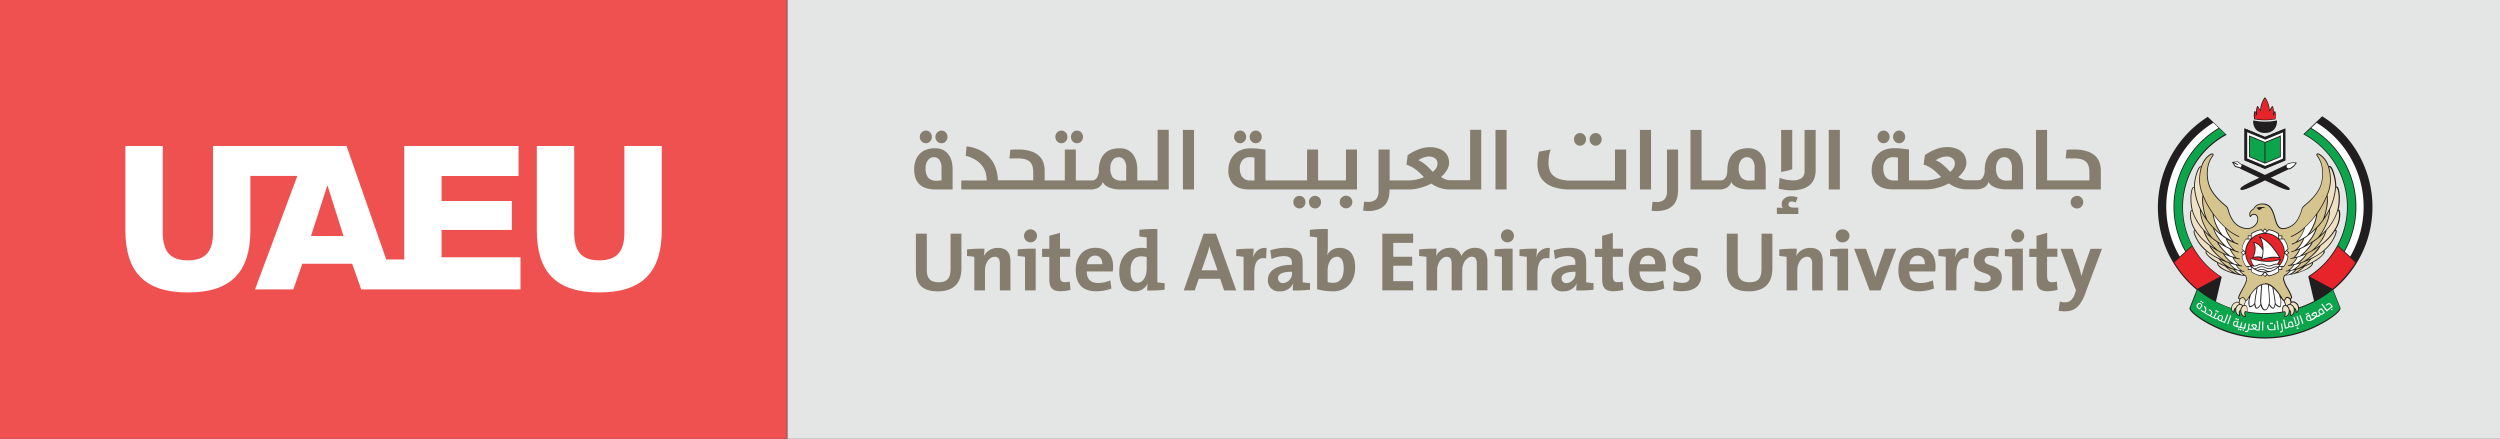 <svg xmlns="http://www.w3.org/2000/svg" viewBox="0 0 833.26 146.25"><rect x="0" y="0" width="833.26" height="146.25" fill="#333333" stroke="none"/><defs><style>.cls-1{fill:#e4e5e5;}.cls-2{fill:#ef5151;}.cls-3,.cls-6{fill:#fff;}.cls-4{fill:#857e6e;}.cls-5{fill:#211e1f;}.cls-10,.cls-13,.cls-6{fill-rule:evenodd;}.cls-7{fill:#e72429;}.cls-13,.cls-8{fill:#0da54c;}.cls-9{fill:#e61088;}.cls-10,.cls-11{fill:#eee1c4;}.cls-12{fill:#d6c48f;}</style></defs><title>uaeu</title><g id="Layer_2" data-name="Layer 2"><g id="Layer_1-2" data-name="Layer 1"><rect class="cls-1" x="262.45" width="570.8" height="146.25" transform="translate(1095.71 146.25) rotate(-180)"/><rect class="cls-2" width="262.26" height="146.25" transform="translate(262.26 146.25) rotate(-180)"/><path class="cls-3" d="M103.65,78.66h10.84L109.2,61.92h-.13l-5.42,16.74m16.74,17.8-3-8.56H100.76l-3,8.56H85L99.11,58.63H83.45v18.1c0,13.86-6.37,20.75-20.83,20.75S41.79,90.58,41.79,76.72V48.66H54.25v28.8c0,6.15,2.27,9.31,8.37,9.31S71,83.61,71,77.46V48.66H115.5l13.24,37.81h6V48.66h38.1v10H147.17V67H170.6v9.64H147.17v9.1h26.31V96.46ZM220.57,76.72c0,13.86-6.36,20.75-20.83,20.75s-20.82-6.89-20.82-20.75V48.66h12.46v28.8c0,6.15,2.27,9.31,8.36,9.31s8.37-3.16,8.37-9.31V48.66h12.46Z"/><path class="cls-4" d="M304.7,56.4a8.3,8.3,0,0,1,.5-2.95,5.82,5.82,0,0,1,3.55-3.57,8.29,8.29,0,0,1,2.86-.47,6,6,0,0,1,2.63.53,5.2,5.2,0,0,1,1.84,1.48,6,6,0,0,1,1.08,2.23,11.1,11.1,0,0,1,.35,2.84v6.66h-5.67c-4.76,0-7.14-2.26-7.14-6.75m3.91-8.66a1.91,1.91,0,0,1-1.45-.63,2.09,2.09,0,0,1-.58-1.5,2.06,2.06,0,0,1,.58-1.45,1.88,1.88,0,0,1,1.45-.63,1.82,1.82,0,0,1,1.42.63,2.09,2.09,0,0,1,.57,1.45,2.13,2.13,0,0,1-.57,1.5,1.85,1.85,0,0,1-1.42.63m5.2,12.39V56a4.46,4.46,0,0,0-.68-2.67,2.2,2.2,0,0,0-1.89-.94,2.4,2.4,0,0,0-1.94,1,4,4,0,0,0-.78,2.6,4.91,4.91,0,0,0,.85,3.25,3.8,3.8,0,0,0,3,1Zm0-12.39a1.93,1.93,0,0,1-1.45-.63,2.13,2.13,0,0,1-.58-1.5,2.1,2.1,0,0,1,.58-1.45,1.89,1.89,0,0,1,1.45-.63,1.85,1.85,0,0,1,1.43.63,2.13,2.13,0,0,1,.56,1.45,2.16,2.16,0,0,1-.56,1.5,1.89,1.89,0,0,1-1.43.63"/><path class="cls-4" d="M353.78,47.74a1.93,1.93,0,0,1-1.45-.63,2.13,2.13,0,0,1-.57-1.5,2.09,2.09,0,0,1,.57-1.45,1.89,1.89,0,0,1,1.45-.63,1.84,1.84,0,0,1,1.43.63,2.08,2.08,0,0,1,.56,1.45,2.12,2.12,0,0,1-.56,1.5,1.87,1.87,0,0,1-1.43.63m5.2,0a1.93,1.93,0,0,1-1.45-.63,2.13,2.13,0,0,1-.57-1.5,2.09,2.09,0,0,1,.57-1.45,1.89,1.89,0,0,1,1.45-.63,1.82,1.82,0,0,1,1.43.63,2.08,2.08,0,0,1,.56,1.45,2.12,2.12,0,0,1-.56,1.5,1.86,1.86,0,0,1-1.43.63"/><path class="cls-4" d="M375.37,60.13V56a4.25,4.25,0,0,0-.72-2.73,2.28,2.28,0,0,0-1.85-.88,2.37,2.37,0,0,0-1.94,1,4,4,0,0,0-.78,2.55,5,5,0,0,0,.84,3.25,3.78,3.78,0,0,0,3,1h1.47M371,62.9a8.19,8.19,0,0,1-1.72-.59,4.25,4.25,0,0,1-1.13-.8,3,3,0,0,1-.59-.86,3.31,3.31,0,0,1-1.39,1.84,4.93,4.93,0,0,1-2.77.66h-43v-3h8.47a11,11,0,0,0-.25-2.19,7,7,0,0,0-1-2.34,8.17,8.17,0,0,0-2.12-2.11,10.93,10.93,0,0,0-3.63-1.57l.29-3.15a13.34,13.34,0,0,1,4.9,1.51,11,11,0,0,1,3.19,2.7,10.19,10.19,0,0,1,1.75,3.42A13,13,0,0,1,332.6,60v.09h11.78V57.52a7.62,7.62,0,0,0-.28-2.19,3.14,3.14,0,0,0-.91-1.46,4.18,4.18,0,0,0-1.63-.83,10.06,10.06,0,0,0-2.44-.25c-.55,0-1,0-1.5,0a11.52,11.52,0,0,0-1.16.08l.28-2.95,1.13-.08c.42,0,.95,0,1.56,0a12.92,12.92,0,0,1,4.11.56,7.18,7.18,0,0,1,2.71,1.49,5.45,5.45,0,0,1,1.49,2.24,8.34,8.34,0,0,1,.45,2.77v3.23h6.72V49.84h3.67V60.13H364a1.65,1.65,0,0,0,1-.28,2.44,2.44,0,0,0,.69-.77,3.73,3.73,0,0,0,.42-1.07,4.89,4.89,0,0,0,.15-1.18,9.89,9.89,0,0,1,.49-3.3,6.16,6.16,0,0,1,1.4-2.32,5.8,5.8,0,0,1,2.19-1.36,8.62,8.62,0,0,1,2.83-.44,6.12,6.12,0,0,1,2.54.5,4.94,4.94,0,0,1,1.84,1.46,6.49,6.49,0,0,1,1.12,2.23,10.05,10.05,0,0,1,.39,2.89v3.64h6.78V43.27h3.7V63.15H373.41A9.74,9.74,0,0,1,371,62.9"/><rect class="cls-4" x="394.27" y="43.3" width="3.7" height="19.85"/><path class="cls-4" d="M413.35,47.74a1.89,1.89,0,0,1-1.44-.63,2.09,2.09,0,0,1-.58-1.5,2,2,0,0,1,.58-1.45,1.86,1.86,0,0,1,1.44-.63,1.84,1.84,0,0,1,1.43.63,2.07,2.07,0,0,1,.57,1.45,2.13,2.13,0,0,1-.57,1.5,1.87,1.87,0,0,1-1.43.63m4.77,12.39V52.56a5.87,5.87,0,0,0-.9-.16c-.28,0-.53,0-.74,0a3,3,0,0,0-2.38,1,4.1,4.1,0,0,0-.87,2.75,5.81,5.81,0,0,0,.2,1.52,3.44,3.44,0,0,0,.6,1.28,3.24,3.24,0,0,0,1.08.88,3.7,3.7,0,0,0,1.65.33Zm.43-12.39a1.89,1.89,0,0,1-1.44-.63,2.09,2.09,0,0,1-.58-1.5,2,2,0,0,1,.58-1.45,1.86,1.86,0,0,1,1.44-.63,1.82,1.82,0,0,1,1.43.63,2.07,2.07,0,0,1,.57,1.45,2.13,2.13,0,0,1-.57,1.5,1.86,1.86,0,0,1-1.43.63m14.56,21.73a2,2,0,0,1-1.45-.61,2.15,2.15,0,0,1-.58-1.54,2,2,0,0,1,.58-1.43,2,2,0,0,1,1.45-.61,1.89,1.89,0,0,1,1.43.61,2,2,0,0,1,.57,1.43,2.14,2.14,0,0,1-.57,1.54,1.89,1.89,0,0,1-1.43.61m5.2,0a2,2,0,0,1-1.45-.61,2.14,2.14,0,0,1-.57-1.54,2,2,0,0,1,.57-1.43,2,2,0,0,1,1.45-.61,1.87,1.87,0,0,1,1.43.61,2,2,0,0,1,.56,1.43,2.13,2.13,0,0,1-.56,1.54,1.87,1.87,0,0,1-1.43.61m-27.2-8a6.5,6.5,0,0,1-1.69-4.74,8.42,8.42,0,0,1,.45-2.74,6.7,6.7,0,0,1,1.36-2.32,6.58,6.58,0,0,1,2.3-1.62,8.23,8.23,0,0,1,3.29-.6c.87,0,1.71,0,2.54.12s1.65.18,2.43.31V60.13h13.86V49.84h3.67V60.13h9.3V49.84h3.67V63.15H416.42c-2.41,0-4.18-.6-5.31-1.72m37.54,8a2.07,2.07,0,0,1-1.49-.61,2,2,0,0,1-.62-1.54,1.92,1.92,0,0,1,.62-1.43,2.07,2.07,0,0,1,1.49-.61,2,2,0,0,1,1.47.61,2,2,0,0,1,.61,1.43,2,2,0,0,1-.61,1.54,2,2,0,0,1-1.47.61"/><path class="cls-4" d="M477.57,57.3a5.3,5.3,0,0,0,1.18-1.39,3,3,0,0,0,.38-1.39,2.16,2.16,0,0,0-.75-1.71,3.11,3.11,0,0,0-2-.63,5.5,5.5,0,0,0-2,.36,9.08,9.08,0,0,0-1.66.88,6.25,6.25,0,0,1,1.34.69,11.57,11.57,0,0,1,1.16.86c.37.32.75.67,1.13,1.06l1.25,1.27m-21.73,13a12.26,12.26,0,0,1-1.51-.09l.29-3a11,11,0,0,0,1.27.08,3.77,3.77,0,0,0,2.69-.83,4.23,4.23,0,0,0,.87-3.08V49.84h3.7V60.13h6a13.06,13.06,0,0,0,5.44-1.1l-1.22-1.18a14.66,14.66,0,0,0-1.23-1.11,13.23,13.23,0,0,0-1.46-1,15,15,0,0,0-1.93-.87l.4-3.14a16.69,16.69,0,0,1,3.62-1.94,10.43,10.43,0,0,1,3.84-.73,8.34,8.34,0,0,1,2.78.42,5.66,5.66,0,0,1,2,1.1,4.33,4.33,0,0,1,1.18,1.63,5.22,5.22,0,0,1,.39,2,4.73,4.73,0,0,1-.72,2.47,10,10,0,0,1-2,2.35,14.44,14.44,0,0,0,1.53.76,4.81,4.81,0,0,0,1.76.28H490V43.27h3.7V63.15H483.32a10.22,10.22,0,0,1-3.51-.56,10.37,10.37,0,0,1-2.73-1.41,17.09,17.09,0,0,1-3.69,1.42,14.09,14.09,0,0,1-3.88.55h-6.36v.11a11.07,11.07,0,0,1-.32,2.66,6,6,0,0,1-1.14,2.3,5.84,5.84,0,0,1-2.24,1.54,9.57,9.57,0,0,1-3.61.58"/><rect class="cls-4" x="498.45" y="43.3" width="3.7" height="19.85"/><path class="cls-4" d="M518.08,62.43a8.49,8.49,0,0,1-3.38-1.87,6.31,6.31,0,0,1-1.76-2.74,10.55,10.55,0,0,1-.51-3.27,15.3,15.3,0,0,1,.16-2,19,19,0,0,1,.39-2l3.91-.73a9.53,9.53,0,0,0-.58,2.1,13.48,13.48,0,0,0-.18,2.27,7.85,7.85,0,0,0,.38,2.52,4.12,4.12,0,0,0,1.28,1.89,6.13,6.13,0,0,0,2.44,1.2,14.76,14.76,0,0,0,3.76.4h14.29V49.84H542V63.15H523.47a17.35,17.35,0,0,1-5.39-.72m8.56-13.88a1.93,1.93,0,0,1-1.45-.63,2.14,2.14,0,0,1-.57-1.5,2.09,2.09,0,0,1,.57-1.45,1.89,1.89,0,0,1,1.45-.62,1.83,1.83,0,0,1,1.43.62,2.08,2.08,0,0,1,.56,1.45,2.13,2.13,0,0,1-.56,1.5,1.87,1.87,0,0,1-1.43.63m5.2,0a1.93,1.93,0,0,1-1.45-.63,2.14,2.14,0,0,1-.57-1.5,2.09,2.09,0,0,1,.57-1.45,1.89,1.89,0,0,1,1.45-.62,1.83,1.83,0,0,1,1.43.62,2.09,2.09,0,0,1,.57,1.45,2.14,2.14,0,0,1-.57,1.5,1.87,1.87,0,0,1-1.43.63"/><rect class="cls-4" x="546.6" y="43.3" width="3.7" height="19.85"/><path class="cls-4" d="M552,70.34a12.14,12.14,0,0,1-1.51-.09l.29-3a11,11,0,0,0,1.27.08,3.8,3.8,0,0,0,2.69-.83,4.23,4.23,0,0,0,.87-3.08V49.84h3.7V63.26a11.07,11.07,0,0,1-.32,2.66,6.13,6.13,0,0,1-1.14,2.3,5.84,5.84,0,0,1-2.24,1.54,9.57,9.57,0,0,1-3.61.58"/><path class="cls-4" d="M563.44,63.15V43.3h3.7V60.13h6.38a1.7,1.7,0,0,0,1-.28,2.7,2.7,0,0,0,.69-.77A4.42,4.42,0,0,0,575.6,58a5.42,5.42,0,0,0,.14-1.18,9.89,9.89,0,0,1,.49-3.3,6.05,6.05,0,0,1,1.41-2.32,5.76,5.76,0,0,1,2.18-1.36,8.66,8.66,0,0,1,2.83-.44,6.12,6.12,0,0,1,2.54.5A4.78,4.78,0,0,1,587,51.37a6.32,6.32,0,0,1,1.12,2.23,9.71,9.71,0,0,1,.4,2.89v6.66h-5.67a9.79,9.79,0,0,1-2.37-.25,7.81,7.81,0,0,1-1.72-.6,3.82,3.82,0,0,1-1.12-.79,2.87,2.87,0,0,1-.6-.86,3.31,3.31,0,0,1-1.39,1.84,4.93,4.93,0,0,1-2.77.66h-9.47m21.41-3V56a4.31,4.31,0,0,0-.72-2.73,2.29,2.29,0,0,0-1.85-.88,2.35,2.35,0,0,0-1.94,1,4,4,0,0,0-.78,2.55,5,5,0,0,0,.84,3.25,3.76,3.76,0,0,0,3,1Z"/><path class="cls-4" d="M597.36,43.3V56.41c-.61.2-1.22.38-1.82.52s-1.22.26-1.88.37v-14h3.7m-5.14,25.91h.43l.57,0,.58.07a3.65,3.65,0,0,1,.5.1,1.25,1.25,0,0,1-.36-.58,2.77,2.77,0,0,1-.11-.78,2.4,2.4,0,0,1,.23-1,2.44,2.44,0,0,1,.63-.82,3.23,3.23,0,0,1,1-.59,5,5,0,0,1,1.47-.2,4.5,4.5,0,0,1,1,.11,4.59,4.59,0,0,1,1,.31l-.65,1.71a2,2,0,0,0-.62-.28,2.89,2.89,0,0,0-.76-.1,1,1,0,0,0-.73.26.92.92,0,0,0-.3.69c0,.72.58,1.08,1.79,1.08h1.5v2.14h-7.14Zm5-5.78a16.64,16.64,0,0,1-4.4-.56l.35-3.61a10.44,10.44,0,0,0,2.09.63,11.77,11.77,0,0,0,2.16.21,5,5,0,0,0,3.05-.74,2.76,2.76,0,0,0,1-2.37V43.3h3.7V56.69a8.31,8.31,0,0,1-.43,2.7,5.51,5.51,0,0,1-1.39,2.14,7.05,7.05,0,0,1-2.45,1.39,11.48,11.48,0,0,1-3.65.51"/><rect class="cls-4" x="609.53" y="43.3" width="3.7" height="19.85"/><path class="cls-4" d="M627.82,47.74a1.94,1.94,0,0,1-1.45-.63,2.13,2.13,0,0,1-.57-1.5,2.09,2.09,0,0,1,.57-1.45,1.91,1.91,0,0,1,1.45-.63,1.85,1.85,0,0,1,1.43.63,2.08,2.08,0,0,1,.56,1.45,2.12,2.12,0,0,1-.56,1.5,1.89,1.89,0,0,1-1.43.63"/><path class="cls-4" d="M633,47.74a1.89,1.89,0,0,1-1.44-.63,2.1,2.1,0,0,1-.59-1.5,2.07,2.07,0,0,1,.59-1.45,1.86,1.86,0,0,1,1.44-.63,1.82,1.82,0,0,1,1.43.63,2.14,2.14,0,0,1,.57,1.45,2.17,2.17,0,0,1-.57,1.5,1.86,1.86,0,0,1-1.43.63"/><path class="cls-4" d="M632.59,60.13V52.56a6.1,6.1,0,0,0-.9-.16c-.28,0-.54,0-.75,0a2.9,2.9,0,0,0-2.36,1,4,4,0,0,0-.87,2.75,6.27,6.27,0,0,0,.18,1.52,3.31,3.31,0,0,0,.61,1.28,3.09,3.09,0,0,0,1.09.88,3.63,3.63,0,0,0,1.64.33h1.36M650,57.3a4.94,4.94,0,0,0,1.18-1.39,2.92,2.92,0,0,0,.38-1.39,2.16,2.16,0,0,0-.73-1.71,3.15,3.15,0,0,0-2-.63,5.49,5.49,0,0,0-2,.36,9.41,9.41,0,0,0-1.66.88,6.33,6.33,0,0,1,1.35.69,11.46,11.46,0,0,1,1.15.86c.37.32.76.67,1.15,1.06L650,57.3m-24.46,4.13a6.5,6.5,0,0,1-1.69-4.74,8.69,8.69,0,0,1,.44-2.74,6.72,6.72,0,0,1,1.37-2.32A6.54,6.54,0,0,1,628,50a8.28,8.28,0,0,1,3.3-.6c.86,0,1.71,0,2.54.12s1.64.18,2.43.31V60.13h5.35A13.14,13.14,0,0,0,647,59l-1.21-1.18c-.38-.39-.8-.75-1.22-1.11a15.63,15.63,0,0,0-1.47-1,15.14,15.14,0,0,0-1.94-.87l.41-3.14a16.86,16.86,0,0,1,3.61-1.94,10.5,10.5,0,0,1,3.86-.73,8.19,8.19,0,0,1,2.75.42,5.32,5.32,0,0,1,2,1.1A4,4,0,0,1,655,52.23a5.22,5.22,0,0,1,.39,2,4.72,4.72,0,0,1-.71,2.47,10.26,10.26,0,0,1-2,2.35,12.77,12.77,0,0,0,1.53.76,4.74,4.74,0,0,0,1.76.28h3.28a1.71,1.71,0,0,0,1-.28,2.41,2.41,0,0,0,.68-.77,4.43,4.43,0,0,0,.43-1.07,4.89,4.89,0,0,0,.15-1.18,9.63,9.63,0,0,1,.5-3.3,5.62,5.62,0,0,1,3.57-3.68,8.66,8.66,0,0,1,2.83-.44,6.2,6.2,0,0,1,2.55.5,5,5,0,0,1,1.84,1.46,6.31,6.31,0,0,1,1.11,2.23,10.05,10.05,0,0,1,.39,2.89v6.66H668.6a9.85,9.85,0,0,1-2.37-.25,7.81,7.81,0,0,1-1.72-.6,4,4,0,0,1-1.12-.79,2.7,2.7,0,0,1-.6-.86,3.3,3.3,0,0,1-1.38,1.84,5,5,0,0,1-2.77.66H655.8a10.22,10.22,0,0,1-3.51-.56,10.59,10.59,0,0,1-2.74-1.41,16.81,16.81,0,0,1-3.68,1.42,14.11,14.11,0,0,1-3.89.55h-11.1c-2.41,0-4.17-.6-5.3-1.72m45-1.3V56a4.31,4.31,0,0,0-.72-2.73,2.28,2.28,0,0,0-1.85-.88,2.35,2.35,0,0,0-1.94,1,4,4,0,0,0-.78,2.55,5,5,0,0,0,.84,3.25,3.77,3.77,0,0,0,3,1Z"/><path class="cls-4" d="M678.61,63.15V43.3h3.7V60.13H696.4V57.52a7.36,7.36,0,0,0-.27-2.19,3.06,3.06,0,0,0-.91-1.46,4.18,4.18,0,0,0-1.63-.83,10.06,10.06,0,0,0-2.44-.25c-.55,0-1,0-1.49,0s-.85,0-1.17.09l.29-2.95c.32,0,.7-.06,1.13-.08s.93,0,1.55,0a12.92,12.92,0,0,1,4.11.56,7.18,7.18,0,0,1,2.71,1.49,5.45,5.45,0,0,1,1.49,2.24,8.32,8.32,0,0,1,.45,2.76v6.26H678.61m13.66,6.32a2.1,2.1,0,0,1-1.49-.61,2,2,0,0,1-.61-1.54,2,2,0,0,1,.61-1.43,2.1,2.1,0,0,1,1.49-.61,2,2,0,0,1,1.48.61,2,2,0,0,1,.6,1.43,2.08,2.08,0,0,1-.6,1.54,2,2,0,0,1-1.48.61"/><path class="cls-4" d="M312.57,97.11c-6,0-7.3-3.23-7.3-6.83V77.89h3.64V90c0,2.36.78,4.08,3.92,4.08,2.8,0,4-1.22,4-4.43V77.89h3.61V89.45c0,5.2-2.86,7.66-7.85,7.66"/><path class="cls-4" d="M333.26,96.78V87.91c0-1.41-.39-2.33-1.71-2.33-1.82,0-3.25,2.08-3.25,4.52v6.68h-3.55V85.61c-.68-.11-1.63-.22-2.44-.28V83.14a42.45,42.45,0,0,1,5.8-.25,15.39,15.39,0,0,1-.2,2.47h0a5.16,5.16,0,0,1,4.73-2.73c3.14,0,4.15,2,4.15,4.43v9.72h-3.56"/><path class="cls-4" d="M341.64,96.78V85.61c-.68-.11-1.63-.22-2.44-.27v-2.2a43.92,43.92,0,0,1,6-.25V96.78h-3.55m1.76-16a2.17,2.17,0,1,1,2.24-2.16,2.21,2.21,0,0,1-2.24,2.16"/><path class="cls-4" d="M353.74,97.08c-3.08,0-4-1.12-4-4.37V85.64h-2.41V82.93h2.41V78.6l3.56-1v5.29h3.39v2.71h-3.39v6.13c0,1.79.42,2.32,1.65,2.32a5.35,5.35,0,0,0,1.6-.21l.25,2.79a13,13,0,0,1-3,.41"/><path class="cls-4" d="M370.85,90.48h-8.63c0,2.53,1.27,3.84,3.84,3.84a9.91,9.91,0,0,0,4-.88l.4,2.72a14.14,14.14,0,0,1-5.05.92c-4.39,0-6.86-2.19-6.86-7.1,0-4.28,2.36-7.38,6.53-7.38S371,85.33,371,88.79a13.83,13.83,0,0,1-.11,1.69M365,85.2c-1.49,0-2.52,1.12-2.72,2.85h5.13c0-1.79-.9-2.85-2.41-2.85"/><path class="cls-4" d="M382.36,96.82a16.88,16.88,0,0,1,.17-2.31h0a4.69,4.69,0,0,1-4.4,2.6c-3.39,0-5.07-2.52-5.07-6.49,0-4.75,2.74-8,7.36-8a10.78,10.78,0,0,1,1.77.13V79.14c-.67-.12-1.63-.24-2.44-.3V76.59a42.78,42.78,0,0,1,6-.24V94.09a23.29,23.29,0,0,0,2.43.28v2.2a42.22,42.22,0,0,1-5.77.25m-.22-11.15a8.86,8.86,0,0,0-1.88-.23c-2,0-3.5,1.34-3.5,4.78,0,2.57.76,4,2.38,4,1.88,0,3-2.22,3-4.61Z"/><path class="cls-4" d="M408,96.78l-1.32-3.86h-7.14l-1.32,3.86h-3.67l6.61-18.89h4.12l6.75,18.89h-4m-4.12-12.1a19.53,19.53,0,0,1-.78-2.63h0c-.22.88-.45,1.73-.75,2.63l-1.88,5.39h5.32Z"/><path class="cls-4" d="M422,86.14c-2.66-.58-3.95,1.14-3.95,5v5.64h-3.56V85.61c-.67-.11-1.63-.22-2.44-.28V83.14a42.52,42.52,0,0,1,5.8-.25,17.3,17.3,0,0,1-.25,2.77h.05c.68-1.72,2-3.27,4.51-3L422,86.14"/><path class="cls-4" d="M430.9,96.82a14.62,14.62,0,0,1,.15-2.34l0,0a4.76,4.76,0,0,1-4.46,2.63,3.61,3.61,0,0,1-4-3.79c0-3.31,3.3-5.05,8-5.05v-.66c0-1.47-.7-2.24-2.71-2.24a9.2,9.2,0,0,0-4.06,1l-.43-2.94a17.2,17.2,0,0,1,5-.84c4.54,0,5.8,1.78,5.8,4.84v6.65a23.18,23.18,0,0,0,2.44.28v2.2a40.59,40.59,0,0,1-5.75.25m-.28-6.23c-3.64,0-4.62,1-4.62,2.14a1.55,1.55,0,0,0,1.66,1.64,3.23,3.23,0,0,0,3-3.36Z"/><path class="cls-4" d="M444.16,97.08A18.28,18.28,0,0,1,439,96.4V79.14c-.67-.12-1.62-.24-2.43-.3V76.6a41.48,41.48,0,0,1,6-.25v6a16.11,16.11,0,0,1-.23,2.71h0a4.46,4.46,0,0,1,4.2-2.44c3.34,0,5.13,2.39,5.13,6.5,0,4.73-2.75,8-7.53,8m1.37-11.52c-1.85,0-3,2.18-3,4.51V94a5.42,5.42,0,0,0,1.85.26c2,0,3.5-1.34,3.5-4.78,0-2.56-.76-3.92-2.38-3.92"/><polygon class="cls-4" points="460.74 96.78 460.74 77.89 471.01 77.89 471.01 80.95 464.38 80.95 464.38 85.58 470.68 85.58 470.68 88.57 464.38 88.57 464.38 93.71 471.01 93.71 471.01 96.78 460.74 96.78"/><path class="cls-4" d="M492.22,96.78V88c0-1.46-.33-2.44-1.65-2.44-1.57,0-3.2,1.86-3.2,4.58v6.62h-3.53V88c0-1.34-.28-2.41-1.65-2.41-1.65,0-3.19,2-3.19,4.58v6.62h-3.56V85.61c-.67-.11-1.62-.22-2.44-.28V83.14a42.73,42.73,0,0,1,5.8-.25,18.43,18.43,0,0,1-.17,2.47l0,0a5,5,0,0,1,4.6-2.76,3.58,3.58,0,0,1,3.83,2.73,5,5,0,0,1,4.54-2.73c2.69,0,4.17,1.47,4.17,4.62v9.53h-3.58"/><path class="cls-4" d="M500.59,96.78V85.61c-.67-.11-1.62-.22-2.43-.27v-2.2a43.92,43.92,0,0,1,6-.25V96.78h-3.56m1.77-16a2.17,2.17,0,1,1,2.24-2.16,2.19,2.19,0,0,1-2.24,2.16"/><path class="cls-4" d="M516.45,86.14c-2.66-.58-4,1.14-4,5v5.64h-3.56V85.61c-.67-.11-1.63-.22-2.44-.28V83.14a42.59,42.59,0,0,1,5.8-.25,17.3,17.3,0,0,1-.25,2.77h.06a4.19,4.19,0,0,1,4.5-3l-.16,3.51"/><path class="cls-4" d="M525.4,96.82a16,16,0,0,1,.13-2.34l0,0a4.75,4.75,0,0,1-4.46,2.63,3.61,3.61,0,0,1-4-3.79c0-3.31,3.3-5.05,8-5.05v-.66c0-1.47-.69-2.24-2.71-2.24a9.2,9.2,0,0,0-4.06,1l-.42-2.94a17,17,0,0,1,5-.84c4.54,0,5.8,1.78,5.8,4.84v6.65a23.18,23.18,0,0,0,2.44.28v2.2a40.52,40.52,0,0,1-5.74.25m-.29-6.23c-3.63,0-4.62,1-4.62,2.14a1.55,1.55,0,0,0,1.66,1.64,3.23,3.23,0,0,0,3-3.36Z"/><path class="cls-4" d="M538,97.08c-3.08,0-4-1.12-4-4.37V85.64h-2.41V82.93H534V78.6l3.56-1v5.29h3.39v2.71h-3.39v6.13c0,1.79.42,2.32,1.65,2.32a5.35,5.35,0,0,0,1.6-.21l.25,2.79a13.1,13.1,0,0,1-3,.41"/><path class="cls-4" d="M555.11,90.48h-8.62c0,2.53,1.26,3.84,3.84,3.84a10,10,0,0,0,4-.88l.4,2.72a14.18,14.18,0,0,1-5,.92c-4.4,0-6.86-2.19-6.86-7.1,0-4.28,2.35-7.38,6.52-7.38s5.86,2.73,5.86,6.19a12.25,12.25,0,0,1-.12,1.69m-5.85-5.28c-1.49,0-2.52,1.12-2.72,2.85h5.13c.06-1.79-.89-2.85-2.41-2.85"/><path class="cls-4" d="M560.74,97.08a11.55,11.55,0,0,1-3.1-.38l.25-3a7.49,7.49,0,0,0,3,.58c1.34,0,2.24-.61,2.24-1.53,0-2.45-5.66-1-5.66-5.73,0-2.49,1.88-4.46,5.88-4.46a12.69,12.69,0,0,1,2.55.29l-.16,2.75a9.43,9.43,0,0,0-2.53-.35c-1.4,0-2,.55-2,1.47,0,2.3,5.74,1.15,5.74,5.69,0,2.8-2.44,4.63-6.14,4.63"/><path class="cls-4" d="M582.86,97.11c-6,0-7.31-3.23-7.31-6.83V77.89h3.64V90c0,2.36.79,4.08,3.93,4.08,2.8,0,4-1.22,4-4.43V77.89h3.62V89.45c0,5.2-2.86,7.66-7.85,7.66"/><path class="cls-4" d="M604,96.78V87.91c0-1.41-.38-2.33-1.71-2.33-1.81,0-3.24,2.08-3.24,4.52v6.68h-3.56V85.61c-.67-.11-1.62-.22-2.44-.28V83.14a42.66,42.66,0,0,1,5.81-.25,15.39,15.39,0,0,1-.2,2.47h0a5.14,5.14,0,0,1,4.74-2.73c3.13,0,4.13,2,4.13,4.43v9.72H604"/><path class="cls-4" d="M612.41,96.78V85.61c-.66-.11-1.62-.22-2.43-.27v-2.2a44,44,0,0,1,6-.25V96.78h-3.56m1.76-16a2.17,2.17,0,1,1,0-4.33,2.2,2.2,0,0,1,2.26,2.17,2.23,2.23,0,0,1-2.26,2.16"/><path class="cls-4" d="M626.79,96.78h-3.65L618,82.93h3.92l2.22,6.21c.33,1,.68,2.14.93,3.1h.05a29.49,29.49,0,0,1,.85-3l2.23-6.33H632l-5.19,13.85"/><path class="cls-4" d="M645,90.48h-8.62c0,2.53,1.26,3.84,3.83,3.84a10,10,0,0,0,4-.88l.4,2.72a14.22,14.22,0,0,1-5,.92c-4.39,0-6.87-2.19-6.87-7.1,0-4.28,2.36-7.38,6.53-7.38s5.86,2.73,5.86,6.19a12.25,12.25,0,0,1-.12,1.69m-5.85-5.28c-1.48,0-2.53,1.12-2.71,2.85h5.12c.06-1.79-.89-2.85-2.41-2.85"/><path class="cls-4" d="M656.07,86.14c-2.67-.58-4,1.14-4,5v5.64h-3.55V85.61c-.69-.11-1.64-.22-2.44-.28V83.14a42.23,42.23,0,0,1,5.79-.25,17.41,17.41,0,0,1-.26,2.77h.06c.69-1.72,2-3.27,4.53-3l-.18,3.51"/><path class="cls-4" d="M661.07,97.08A11.47,11.47,0,0,1,658,96.7l.26-3a7.39,7.39,0,0,0,3,.58c1.34,0,2.25-.61,2.25-1.53,0-2.45-5.66-1-5.66-5.73,0-2.49,1.87-4.46,5.88-4.46a12.77,12.77,0,0,1,2.55.29L666,85.64a9.35,9.35,0,0,0-2.52-.35c-1.4,0-2,.55-2,1.47,0,2.3,5.74,1.15,5.74,5.69,0,2.8-2.44,4.63-6.14,4.63"/><path class="cls-4" d="M670.67,96.78V85.61c-.67-.11-1.62-.22-2.44-.27v-2.2a44.07,44.07,0,0,1,6-.25V96.78h-3.56m1.76-16a2.17,2.17,0,1,1,2.25-2.16,2.21,2.21,0,0,1-2.25,2.16"/><path class="cls-4" d="M682.78,97.08c-3.09,0-4-1.12-4-4.37V85.64h-2.41V82.93h2.41V78.6l3.56-1v5.29h3.39v2.71H682.3v6.13c0,1.79.42,2.32,1.65,2.32a5.35,5.35,0,0,0,1.6-.21l.25,2.79a13.09,13.09,0,0,1-3,.41"/><path class="cls-4" d="M695.13,97.61c-1.82,4.81-3.78,6.16-7,6.16a11.35,11.35,0,0,1-2-.19l.42-3.09a6.07,6.07,0,0,0,1.77.29c1.17,0,2.4-.57,3.19-2.71l.42-1.29-5.13-13.85h4l1.88,5.28c.42,1.18.79,2.6,1.09,3.84h0c.3-1.24.9-3.15,1.34-4.41l1.66-4.71h3.83l-5.51,14.68"/><path class="cls-5" d="M776.24,55.48c-.07-.21-.15-.42-.23-.62a7.37,7.37,0,0,0-2.66-3.41c-.6-.41-1-.37-1.17-.18s-.18.46.14.87a8.74,8.74,0,0,1,1.66,4.7,12.13,12.13,0,0,1-.57,4.91c-1.07,3-3.69,5.21-5.1,6.43a6.13,6.13,0,0,0-.91.86,5.59,5.59,0,0,0-.4,1.07,11,11,0,0,1-1.73,3.65,5.91,5.91,0,0,1-4.36,2.29c-1.49,0-2-1.6-2.51-3.46-.65-2.23-1.38-4.76-4.22-4.76a4.06,4.06,0,0,0-1.67.29,2.9,2.9,0,0,0-1.43,1.44,2.59,2.59,0,0,0-1.29,1.32,1.61,1.61,0,0,0-.09.54,2.11,2.11,0,0,0,.23.91h.31a1,1,0,0,1,1.06-.74,1,1,0,0,1,.85.51,2,2,0,0,1,.25.93,2.83,2.83,0,0,1-1,2.08,3.6,3.6,0,0,1-2.44.94,5.91,5.91,0,0,1-4.36-2.29,11,11,0,0,1-1.73-3.65,4.89,4.89,0,0,0-.41-1.07,5.41,5.41,0,0,0-.9-.86c-1.41-1.22-4-3.47-5.09-6.43a12,12,0,0,1-.59-4.91,8.83,8.83,0,0,1,1.66-4.7c.33-.41.29-.72.15-.87s-.57-.23-1.17.18a7.46,7.46,0,0,0-2.67,3.41c-.08.2-.15.41-.22.62a.41.41,0,0,0-.35,0c-.63.23-1.2,2.06-1.42,2.83a14,14,0,0,0-.59,4v0a.36.36,0,0,0-.18,0c-.44.1-.65.95-.69,1.12a11,11,0,0,0-.29,3.13v.24a12.2,12.2,0,0,0,.43,3.2.3.3,0,0,0-.18.05c-.28.17-.41.71-.41,1.69a9.58,9.58,0,0,0,1.52,4.94.48.48,0,0,0-.23.17c-.19.3-.08.9.32,1.84a18.28,18.28,0,0,0,1.12,2.11,12.13,12.13,0,0,0,2.53,2.82,1,1,0,0,0,.07.94,9.67,9.67,0,0,0,3.73,3,1.43,1.43,0,0,0,.36,1.06c.86,1.1,3.11,2,4.37,2.37a20.89,20.89,0,0,0,4.61,1,2,2,0,0,1,.3,1.33,10.65,10.65,0,0,1-1.29,2.86c-1,1.81-1.56,2.93-1.31,3.36a.37.37,0,0,0,.32.16h.06c-.07.22-.17.58-.26,1,0,0,0,0-.06,0a1.11,1.11,0,0,0-.84-.05,2.3,2.3,0,0,0-1.3,1,2.77,2.77,0,0,0-.33,1,35,35,0,0,1-5.06-2.15l1.92-8.22a27.31,27.31,0,0,1,1.66-47.34l-6.3-6a35.69,35.69,0,0,0-3.69,57.67l-2.43,6.12v0c0,1.21,3.43,3.84,7.81,6a38.89,38.89,0,0,0,34.76,0c4.38-2.15,7.81-4.78,7.81-6v0l-2.43-6.12A35.69,35.69,0,0,0,774,38.76l-6.3,6a27.31,27.31,0,0,1,1.65,47.34l1.93,8.22a35.51,35.51,0,0,1-5,2.14h0a2.91,2.91,0,0,0-.33-.95,2.29,2.29,0,0,0-1.31-1,1.12,1.12,0,0,0-.84.05.09.09,0,0,1,0,0c-.09-.38-.19-.74-.26-1h.06a.33.33,0,0,0,.31-.16c.26-.43-.33-1.55-1.3-3.36a10.65,10.65,0,0,1-1.29-2.86,2,2,0,0,1,.3-1.33,20.89,20.89,0,0,0,4.61-1c1.26-.41,3.51-1.27,4.37-2.37a1.43,1.43,0,0,0,.36-1.06,9.67,9.67,0,0,0,3.73-3,1,1,0,0,0,.07-.94,12.13,12.13,0,0,0,2.53-2.82,18.28,18.28,0,0,0,1.12-2.11c.4-.94.51-1.54.32-1.84a.53.53,0,0,0-.23-.17,9.58,9.58,0,0,0,1.52-4.94c0-1-.13-1.52-.41-1.69a.3.3,0,0,0-.18-.05,12.2,12.2,0,0,0,.43-3.2v-.24a11,11,0,0,0-.29-3.13c0-.17-.26-1-.69-1.12a.36.36,0,0,0-.18,0v0a14.37,14.37,0,0,0-.59-4c-.22-.77-.79-2.6-1.42-2.83a.41.41,0,0,0-.35,0"/><path class="cls-6" d="M760.69,103.87c0-.16,0-.47,0-.74s0-.38,0-.47c.1-.6.31-1,1-1-.16-.39-.34-.83-.5-1.31,0,0,0,0,0,0-.21,0-.42-.26-1-1.09,0-.06-.09-.12-.13-.19.13.48.22.85.26,1.07a4.38,4.38,0,0,1-.21,2.16.29.29,0,0,1-.22.11,2.11,2.11,0,0,1-1.53-.92,2.19,2.19,0,0,1-.4,1.23.5.5,0,0,1-.36.16c-.38,0-.93-.55-1.3-1.14-.23.87-.76,1.72-1.42,1.72s-1.19-.85-1.41-1.72c-.38.59-.92,1.14-1.3,1.14a.5.5,0,0,1-.36-.16,2.19,2.19,0,0,1-.4-1.23,2.12,2.12,0,0,1-1.53.92.29.29,0,0,1-.22-.11,4.38,4.38,0,0,1-.21-2.16c0-.22.13-.59.26-1.07,0,.07-.09.13-.13.19-.54.83-.75,1.09-1,1.09h0c-.16.48-.34.92-.5,1.31.69,0,.89.42,1,1a2.67,2.67,0,0,1,0,.47c0,.28,0,.58,0,.74a35,35,0,0,0,5.74.47,35.47,35.47,0,0,0,5.77-.47"/><path class="cls-5" d="M758.09,37.06c-.07.19-.15.4-.21.54v-.17a5.17,5.17,0,0,0-.35-2.06h-.26c-.21.32-.57.9-.78,1.23a7.84,7.84,0,0,0-.08-.83,8.55,8.55,0,0,0-1.34-3.27h-.31a8.55,8.55,0,0,0-1.34,3.27,5.65,5.65,0,0,0-.07.83c-.22-.33-.58-.91-.79-1.23h-.25a5,5,0,0,0-.36,2.06v.17c-.05-.14-.13-.35-.21-.54h-.34a5,5,0,0,0-.13,2.2l0,.4v.11l.1,0a20,20,0,0,0,7,0l.1,0v-.11c0-.13,0-.27,0-.41a5,5,0,0,0-.13-2.19h-.35"/><path class="cls-7" d="M753.65,37.1a3,3,0,0,1,0-.38,7.39,7.39,0,0,1,1.29-3.94,7.44,7.44,0,0,1,1.28,3.94,3,3,0,0,1,0,.38l.26.1.93-1.46a5.43,5.43,0,0,1,.23,1.69,9.4,9.4,0,0,1-.06,1.07l.27.08s.28-.73.45-1.15a4.19,4.19,0,0,1,.09.86,9.28,9.28,0,0,1-.06.93l0,.31a20.12,20.12,0,0,1-6.69,0c0-.09,0-.2,0-.3a7.21,7.21,0,0,1-.06-.84,4.63,4.63,0,0,1,.1-.94l.43,1.13.28-.07a9.94,9.94,0,0,1-.06-1.08,5.42,5.42,0,0,1,.22-1.69l.93,1.46.26-.1"/><path class="cls-5" d="M748.1,43.43v10l6.81,2.85,6.78-2.81V42.83l-6.78,2.81-6.81-2.85v.64"/><path class="cls-3" d="M749,44.07l6,2.49,5.94-2.46v8.75l-5.94,2.46-6-2.5V44.07"/><polygon class="cls-5" points="754.91 47.33 749.62 45.13 749.62 52.34 754.91 54.54 760.2 52.34 760.2 45.13 754.91 47.33"/><path class="cls-5" d="M762,54.93l-7.1,3.37-7.59-3.6-.05.1a8.69,8.69,0,0,1-1.37-1l0,0h-.06l-1.78.17-.08.15,1,1.55H745a10.38,10.38,0,0,1,1.66.46l0,.1,6.38,3-2.36,1.12c-.61.29-1.77.86-2.69,1.42s-1.39,1-1.25,1.35a.38.38,0,0,0,.21.17c.66.24,3.06-.82,4.43-1.47l3.57-1.69,3.57,1.69c1.37.65,3.77,1.71,4.44,1.47a.35.35,0,0,0,.2-.17.34.34,0,0,0,0-.27c-.24-.66-2.58-1.85-3.95-2.5l-2.36-1.12,5.91-2.8a.86.86,0,0,0,.58-.08,5,5,0,0,0,2.12-2l.08-.18-.2,0a6,6,0,0,0-2.84.36.94.94,0,0,0-.46.42"/><path class="cls-5" d="M758.81,40.16a19,19,0,0,1-7.66,0l-.15,0,0,.15a4.16,4.16,0,0,0,.93,2.87,3.93,3.93,0,0,0,3,1.12,4,4,0,0,0,3-1.12,4.16,4.16,0,0,0,1-2.86v-.16l-.16,0"/><path class="cls-8" d="M728.55,83.66a30.21,30.21,0,0,1,11.16-40.82l2,1.88a27.61,27.61,0,0,0-11.14,37.14"/><line class="cls-9" x1="730.54" y1="81.86" x2="728.55" y2="83.66"/><path class="cls-7" d="M740,92.17l-7.63,4.1a35.32,35.32,0,0,1-7.65-8.78h0l5.92-5.39h0A27.75,27.75,0,0,0,740,92.17"/><path class="cls-5" d="M738.32,100.21a35.92,35.92,0,0,1-5.67-3.75l7.49-4-1.82,7.77"/><path class="cls-3" d="M737.7,40.92l1.8,1.72a30.49,30.49,0,0,0-11.16,41.22l-1.82,1.65A32.86,32.86,0,0,1,737.7,40.92"/><path class="cls-8" d="M781.29,83.66a30.21,30.21,0,0,0-11.16-40.82l-2,1.88A27.61,27.61,0,0,1,779.3,81.86"/><line class="cls-9" x1="779.3" y1="81.86" x2="781.29" y2="83.66"/><path class="cls-7" d="M769.8,92.17l7.63,4.1a35.32,35.32,0,0,0,7.65-8.78h0l-5.91-5.39a27.75,27.75,0,0,1-9.37,10.06"/><path class="cls-5" d="M771.52,100.21a35.92,35.92,0,0,0,5.67-3.75l-7.49-4,1.82,7.77"/><path class="cls-3" d="M772.14,40.92l-1.8,1.72A30.49,30.49,0,0,1,781.5,83.86l1.83,1.65a32.89,32.89,0,0,0-11.19-44.59"/><path class="cls-3" d="M747.16,55.06l-.36.77a10.3,10.3,0,0,0-1.66-.48c0-.06-.4-.61-.64-1l1.42.69.12-.26-1.41-.68,1.14-.11a8.74,8.74,0,0,0,1.39,1"/><path class="cls-3" d="M762.23,55.73a.77.77,0,0,1,0-.54.65.65,0,0,1,.36-.4,6,6,0,0,1,2.44-.36A5.15,5.15,0,0,1,763.19,56a.81.81,0,0,1-1-.31"/><path class="cls-7" d="M753.65,37.1a3,3,0,0,1,0-.38,7.39,7.39,0,0,1,1.29-3.94,7.44,7.44,0,0,1,1.28,3.94,3,3,0,0,1,0,.38l.26.1.93-1.46a5.43,5.43,0,0,1,.23,1.69,9.4,9.4,0,0,1-.06,1.07l.27.08s.28-.73.45-1.15a4.19,4.19,0,0,1,.09.86,9.28,9.28,0,0,1-.06.93l0,.31a20.12,20.12,0,0,1-6.69,0c0-.09,0-.2,0-.3a7.21,7.21,0,0,1-.06-.84,4.63,4.63,0,0,1,.1-.94l.43,1.13.28-.07a9.94,9.94,0,0,1-.06-1.08,5.42,5.42,0,0,1,.22-1.69l.93,1.46.26-.1"/><path class="cls-5" d="M748.1,43.43v10l6.81,2.85,6.78-2.81V42.83l-6.78,2.81-6.81-2.85v.64"/><path class="cls-3" d="M749,44.07l6,2.49,5.94-2.46v8.75l-5.94,2.46-6-2.5V44.07"/><polygon class="cls-5" points="754.91 47.33 749.62 45.13 749.62 52.34 754.91 54.54 760.2 52.34 760.2 45.13 754.91 47.33"/><path class="cls-3" d="M762.23,55.73a.77.77,0,0,1,0-.54.65.65,0,0,1,.36-.4,6,6,0,0,1,2.44-.36A5.15,5.15,0,0,1,763.19,56a.81.81,0,0,1-1-.31"/><path class="cls-6" d="M753.67,95.07c-.17,2-.38,5-.33,5.62a5,5,0,0,0,.09.63c-.34.64-.95,1.25-1.21,1.25a.21.21,0,0,1-.16-.07,3.33,3.33,0,0,1-.35-1.81,28.74,28.74,0,0,1,.43-2.88c.12-.69.24-1.38.33-2a5,5,0,0,1,1.2-.73"/><path class="cls-6" d="M752.14,96.09c-.09.54-.19,1.12-.28,1.67a28.09,28.09,0,0,0-.43,2.92V101a2.12,2.12,0,0,1-1.5,1.09s-.14-.22-.18-.84c0-.13,0-.27,0-.4a5.66,5.66,0,0,1,0-.71c.05-.3.25-1,.49-1.86a13.14,13.14,0,0,1,1.87-2.21"/><path class="cls-6" d="M754.93,94.79a3.13,3.13,0,0,1,1,.16c.17,2,.4,5.06.34,5.72-.08,1-.65,2.49-1.31,2.49s-1.22-1.44-1.31-2.49c0-.66.18-3.68.34-5.72a3.23,3.23,0,0,1,1-.16"/><path class="cls-6" d="M756.2,95.07c.16,2,.38,5,.33,5.62q0,.3-.09.63c.34.64.95,1.25,1.21,1.25a.21.21,0,0,0,.16-.07,3.33,3.33,0,0,0,.35-1.81,28.74,28.74,0,0,0-.43-2.88c-.12-.69-.24-1.38-.33-2a5,5,0,0,0-1.2-.73"/><path class="cls-6" d="M757.73,96.09c.09.54.19,1.12.28,1.67a28.09,28.09,0,0,1,.43,2.92V101a2.12,2.12,0,0,0,1.49,1.09c.05,0,.15-.22.18-.84,0-.13,0-.27,0-.4a6.12,6.12,0,0,0,0-.71c-.05-.3-.25-1-.49-1.86a13.14,13.14,0,0,0-1.87-2.21"/><path class="cls-10" d="M747,103.51c0-.77.66-1.59,1.12-1.59s.68.18.79.78c0,.08,0,.24,0,.42s0,.49,0,.69l-.58-.14-.05.08a1,1,0,0,0-.25.61,2.39,2.39,0,0,0,.24,1c-1-.16-1.27-1.25-1.27-1.84"/><path class="cls-10" d="M748.41,100.23c-.19.53-.38,1-.55,1.45a1,1,0,0,0-.29.15l-.06-.1a1.07,1.07,0,0,0-.75-.41h-.07a.81.81,0,0,0-.28-.47c.13-.52.27-1,.33-1.22a2.09,2.09,0,0,0,.3-.14,1.12,1.12,0,0,1,.55-.18c.19,0,.32.22.46.47a1.63,1.63,0,0,0,.36.46"/><path class="cls-10" d="M745.19,102.51a1.07,1.07,0,0,0-.51.43,2.3,2.3,0,0,0-.29,1,1.27,1.27,0,0,1-.44-.69,1.39,1.39,0,0,1-.06-.4,2.35,2.35,0,0,1,.33-1.15,2,2,0,0,1,1.13-.84.9.9,0,0,1,.62,0,.82.82,0,0,1,.44.47,2.05,2.05,0,0,0-1.22,1.17"/><path class="cls-10" d="M746.73,103.22a1.32,1.32,0,0,0-.52.77,1.42,1.42,0,0,0,0,.35,2.28,2.28,0,0,0,.09.66,1.26,1.26,0,0,1-.65-.48,2,2,0,0,1-.32-1.13,2.72,2.72,0,0,1,0-.42c.13-.76.92-1.45,1.37-1.37a.84.84,0,0,1,.57.29.45.45,0,0,1,.06.14,2.27,2.27,0,0,0-.61,1.19"/><path class="cls-11" d="M741.64,88.81a14.8,14.8,0,0,0,2.53,2l-.34-.11a9.63,9.63,0,0,1-4.24-2.28,1.32,1.32,0,0,1-.31-.72l1.21.6c.38.19.77.36,1.15.52"/><path class="cls-11" d="M736.38,81.86c.48,1.43,2.68,3.49,4.37,4.72-.53-.22-1-.47-1.56-.73a15.92,15.92,0,0,1-6.27-5.23c-.89-1.45-1.7-3.25-1.44-3.65,0,0,0-.07.15-.07a19.25,19.25,0,0,0,4.1,4.46l.65.5"/><path class="cls-11" d="M738.1,82.72a24.89,24.89,0,0,1-2.19-1.58,18.62,18.62,0,0,1-4.07-4.45,9.4,9.4,0,0,1-1.61-5c0-1.16.19-1.4.28-1.45s0,0,.11,0a13.7,13.7,0,0,0,.8,2.12,17.89,17.89,0,0,0,2.93,4.37,11.69,11.69,0,0,0,2.13,4.14,17.91,17.91,0,0,0,1.62,1.84"/><path class="cls-11" d="M739.49,86.32a10.94,10.94,0,0,0,2.25,2.23c-.38-.16-.76-.34-1.13-.51-2.63-1.25-4.57-2.65-5.08-3.65a.8.8,0,0,1-.09-.62,20.67,20.67,0,0,0,3.62,2.33l.43.22"/><path class="cls-11" d="M736.34,78.32c-.42-.37-.83-.76-1.22-1.16a18.53,18.53,0,0,1-3.45-4.91,12.86,12.86,0,0,1-1.27-5.49v-.24a11.27,11.27,0,0,1,.27-3.07c.12-.47.32-.87.48-.91s.09,0,.14.07a20.23,20.23,0,0,0,1.32,5.65c.19.48.4,1,.63,1.45A12.89,12.89,0,0,0,734.49,75a19.17,19.17,0,0,0,1.85,3.3"/><path class="cls-10" d="M761.75,104a1,1,0,0,1,.1.4,2.39,2.39,0,0,1-.24,1c1-.16,1.26-1.25,1.26-1.84,0-.77-.65-1.59-1.11-1.59s-.68.18-.79.78a3.87,3.87,0,0,0,0,.42c0,.23,0,.49,0,.68l.58-.12.05.07a1.13,1.13,0,0,1,.15.21"/><path class="cls-10" d="M761.46,100.23c.19.53.38,1,.54,1.45a.85.85,0,0,1,.3.15l.06-.1a1,1,0,0,1,.75-.41h.07a.84.84,0,0,1,.27-.47c-.12-.52-.27-1-.32-1.22l-.31-.14a1.09,1.09,0,0,0-.54-.18c-.18,0-.32.22-.46.47a1.63,1.63,0,0,1-.36.46"/><path class="cls-10" d="M764.68,102.51a1.07,1.07,0,0,1,.51.43,2.14,2.14,0,0,1,.28,1,1.23,1.23,0,0,0,.45-.69,1.37,1.37,0,0,0,.05-.4,2.46,2.46,0,0,0-.32-1.15,2,2,0,0,0-1.13-.84.89.89,0,0,0-.62,0,.82.82,0,0,0-.44.47,2.08,2.08,0,0,1,1.22,1.17"/><path class="cls-10" d="M763.13,103.22a1.29,1.29,0,0,1,.53.77,2.16,2.16,0,0,1,0,.35,2.28,2.28,0,0,1-.09.66,1.26,1.26,0,0,0,.65-.48,2,2,0,0,0,.31-1.13,2.77,2.77,0,0,0,0-.42c-.13-.76-.92-1.45-1.37-1.37a.84.84,0,0,0-.57.29.3.3,0,0,0-.06.14,2.19,2.19,0,0,1,.6,1.19"/><path class="cls-11" d="M768.23,88.81a15.22,15.22,0,0,1-2.53,2l.34-.11a9.63,9.63,0,0,0,4.24-2.28,1.23,1.23,0,0,0,.3-.72q-.57.3-1.2.6c-.38.19-.77.36-1.15.52"/><path class="cls-11" d="M773.49,81.86c-.48,1.43-2.69,3.49-4.38,4.72.54-.22,1.06-.47,1.57-.73A16,16,0,0,0,777,80.62c.89-1.45,1.7-3.25,1.44-3.65,0,0,0-.07-.15-.07a19.25,19.25,0,0,1-4.1,4.46l-.65.5"/><path class="cls-11" d="M771.77,82.72A24.89,24.89,0,0,0,774,81.14,18.62,18.62,0,0,0,778,76.69a9.4,9.4,0,0,0,1.61-5c0-1.16-.19-1.4-.27-1.45a.15.15,0,0,0-.12,0,13.7,13.7,0,0,1-.8,2.12,18.18,18.18,0,0,1-2.93,4.37,11.69,11.69,0,0,1-2.13,4.14,17.91,17.91,0,0,1-1.62,1.84"/><path class="cls-11" d="M770.38,86.32a10.94,10.94,0,0,1-2.25,2.23l1.13-.51c2.63-1.25,4.57-2.65,5.07-3.65a.76.76,0,0,0,.1-.62,20.67,20.67,0,0,1-3.62,2.33l-.43.22"/><path class="cls-11" d="M773.53,78.32c.42-.37.83-.76,1.22-1.16a18.53,18.53,0,0,0,3.45-4.91,13,13,0,0,0,1.27-5.49v-.24a10.53,10.53,0,0,0-.27-3.07c-.11-.47-.33-.87-.49-.91s-.08,0-.13.07a20.23,20.23,0,0,1-1.32,5.65c-.19.48-.4,1-.63,1.45A12.89,12.89,0,0,1,775.38,75a19.17,19.17,0,0,1-1.85,3.3"/><path class="cls-12" d="M754.93,94.51c-2.51,0-4.48,3-5.54,4.58a5.36,5.36,0,0,1-.7,1c-.14,0-.27-.21-.39-.43s-.36-.61-.71-.61a1.47,1.47,0,0,0-.68.21,1.07,1.07,0,0,1-.54.19c-.06,0-.07,0-.07,0s-.07-.27.29-1.09c.26-.57.65-1.29,1-2a10.45,10.45,0,0,0,1.33-3c0-1.22-.4-1.55-.44-1.58l0,0a6.42,6.42,0,0,1-1.74-1.35,10.63,10.63,0,0,0,1.4.15l-.26-.29-.43,0a5.9,5.9,0,0,1-1.91-1.79c.61.12,1.22.22,1.8.28l-.15-.3-.53-.07a5.79,5.79,0,0,1-2.16-2.39,14.83,14.83,0,0,0,2,.4l-.06-.29c-.31,0-.62-.1-.93-.17a9,9,0,0,1-1.93-2.71,24.88,24.88,0,0,0,2.58.93l0-.3c-.32-.09-.66-.2-1-.31a8.44,8.44,0,0,1-2.87-3.74A22,22,0,0,0,746,81.53l.1-.27c-.44-.17-.88-.35-1.31-.54a12.47,12.47,0,0,1-2.86-4.51A16.29,16.29,0,0,0,746.22,79l.13-.25c-4.22-1.75-7.41-5.79-9-8.16a29.62,29.62,0,0,1-3-5.61,13.24,13.24,0,0,1-1.09-4.47,14.93,14.93,0,0,1,.85-5.51,7.19,7.19,0,0,1,2.57-3.28c.44-.3.72-.3.79-.22s0,.26-.16.5a9.23,9.23,0,0,0-1.72,4.86,12.34,12.34,0,0,0,.6,5c1.08,3,3.74,5.32,5.17,6.55a5.85,5.85,0,0,1,.85.8,5.32,5.32,0,0,1,.38,1,11.25,11.25,0,0,0,1.78,3.73,6.19,6.19,0,0,0,4.58,2.4,3.93,3.93,0,0,0,2.63-1A3.14,3.14,0,0,0,752.68,73c0-.66-.37-1.72-1.38-1.72a1.3,1.3,0,0,0-1.22.64,1.71,1.71,0,0,1-.1-.53,1.38,1.38,0,0,1,.08-.45,2.35,2.35,0,0,1,1.18-1.17l0,0,0,0a2.81,2.81,0,0,1,2.87-1.62,3.07,3.07,0,0,1,2.71,1.44,11.3,11.3,0,0,1,1.24,3.12c.55,1.88,1.07,3.66,2.78,3.66a6.2,6.2,0,0,0,4.58-2.4,11.45,11.45,0,0,0,1.78-3.73,5.47,5.47,0,0,1,.37-1,6.8,6.8,0,0,1,.86-.8c1.42-1.23,4.09-3.52,5.17-6.55a12.51,12.51,0,0,0,.6-5A9.23,9.23,0,0,0,772.55,52c-.19-.24-.23-.43-.16-.5s.35-.08.79.22A7.19,7.19,0,0,1,775.75,55a15,15,0,0,1,.84,5.51,13.13,13.13,0,0,1-1.08,4.47,30.2,30.2,0,0,1-3,5.61c-1.59,2.37-4.78,6.41-9,8.16l.14.25A16.29,16.29,0,0,0,768,76.21a12.47,12.47,0,0,1-2.86,4.51c-.43.19-.87.37-1.31.54l.1.27a21.56,21.56,0,0,0,3.67-1.81,8.35,8.35,0,0,1-2.86,3.74c-.31.11-.65.22-1,.31v.3a23.91,23.91,0,0,0,2.57-.93,8.84,8.84,0,0,1-1.92,2.71c-.32.07-.63.12-.93.17l-.06.29a14.83,14.83,0,0,0,2-.4,5.79,5.79,0,0,1-2.16,2.39l-.53.07-.16.3c.59-.06,1.2-.16,1.81-.28a5.9,5.9,0,0,1-1.91,1.79l-.43,0-.26.29a10.31,10.31,0,0,0,1.39-.15,6.1,6.1,0,0,1-1.73,1.35l0,0s-.44.36-.44,1.58a10.45,10.45,0,0,0,1.33,3c.37.69.76,1.41,1,2,.36.82.32,1,.29,1.09s0,0-.07,0a1.14,1.14,0,0,1-.55-.19,1.4,1.4,0,0,0-.67-.21c-.35,0-.54.32-.71.61s-.25.42-.39.43a5.26,5.26,0,0,1-.71-1c-1.05-1.6-3-4.58-5.54-4.58"/><path class="cls-12" d="M740.1,77.85a23.58,23.58,0,0,1-4.16-4.25l-.18-.24v0a17.66,17.66,0,0,1-1.45-7.8,31.39,31.39,0,0,0,2.81,5.17l.34.49a14.74,14.74,0,0,0,2.65,6.65"/><path class="cls-12" d="M744.37,89.8A6.21,6.21,0,0,0,746,91.31l-.69-.17a16.92,16.92,0,0,1-3-2c.69.27,1.37.5,2,.7"/><path class="cls-12" d="M740.93,84.6a9.8,9.8,0,0,0,2.81,3.05c-.57-.16-1.15-.35-1.72-.56a17.18,17.18,0,0,1-5.19-4.89,26.12,26.12,0,0,0,4.1,2.4"/><path class="cls-12" d="M742.44,84.94a26.05,26.05,0,0,1-3-1.41,14.88,14.88,0,0,1-4.67-6.33,1.07,1.07,0,0,0,.14.16A24.72,24.72,0,0,0,739,80.75c.26,1,2.07,3,3.41,4.19"/><path class="cls-12" d="M743.48,89.21a9.94,9.94,0,0,1-3.43-2.62,29.29,29.29,0,0,0,2.82,1.09,6.87,6.87,0,0,0,2,2c-.45-.13-.92-.27-1.38-.44"/><path class="cls-12" d="M741.19,81.71a26,26,0,0,1-3.76-2.47,16.56,16.56,0,0,1-2.68-4.33,13.65,13.65,0,0,1-1.22-4.62,22.78,22.78,0,0,0,2.19,3.48A24.4,24.4,0,0,0,737.59,76a13.32,13.32,0,0,0,1.86,3.66,15.66,15.66,0,0,0,1.74,2.1"/><path class="cls-12" d="M769.77,77.85a23.92,23.92,0,0,0,4.16-4.25l.18-.24v0a17.8,17.8,0,0,0,1.45-7.8,30.73,30.73,0,0,1-2.82,5.17c-.1.16-.21.32-.33.49a14.74,14.74,0,0,1-2.65,6.65"/><path class="cls-12" d="M765.5,89.8a6.21,6.21,0,0,1-1.66,1.51l.69-.17a16.5,16.5,0,0,0,3-2c-.68.27-1.36.5-2,.7"/><path class="cls-12" d="M768.94,84.6a9.8,9.8,0,0,1-2.81,3.05c.57-.16,1.15-.35,1.72-.56A17.18,17.18,0,0,0,773,82.2a26.59,26.59,0,0,1-4.1,2.4"/><path class="cls-12" d="M767.43,84.94a26.05,26.05,0,0,0,3-1.41,15,15,0,0,0,4.68-6.33l-.15.16a24.72,24.72,0,0,1-4.11,3.39c-.26,1-2.08,3-3.41,4.19"/><path class="cls-12" d="M766.39,89.21a10,10,0,0,0,3.43-2.62A29.29,29.29,0,0,1,767,87.68a6.87,6.87,0,0,1-2,2c.45-.13.91-.27,1.38-.44"/><path class="cls-12" d="M768.68,81.71a26,26,0,0,0,3.76-2.47,16.82,16.82,0,0,0,2.67-4.33,13.46,13.46,0,0,0,1.23-4.62,23.58,23.58,0,0,1-2.19,3.48A22.86,22.86,0,0,1,772.28,76a13.32,13.32,0,0,1-1.86,3.66,15.66,15.66,0,0,1-1.74,2.1"/><path class="cls-3" d="M740.9,78.45A16.41,16.41,0,0,1,738.83,75a12.64,12.64,0,0,1-1-3.34,27.52,27.52,0,0,0,3.7,4.17,11.83,11.83,0,0,0,2.58,4.53,22.16,22.16,0,0,1-3.18-1.94"/><path class="cls-3" d="M744.83,89.94c.5.13,1,.25,1.45.34a7.86,7.86,0,0,0,1.49,1.36l-.8-.13a7.08,7.08,0,0,1-2.14-1.57"/><path class="cls-3" d="M744.12,85.81A6.33,6.33,0,0,0,746,88.18c-.44-.08-.89-.17-1.35-.28a10.74,10.74,0,0,1-3.28-3.11,20.8,20.8,0,0,0,2.77,1"/><path class="cls-3" d="M745,85.74c-.55-.14-1.11-.3-1.67-.49A16.54,16.54,0,0,1,739.44,81a27.43,27.43,0,0,0,3.72,2A8.92,8.92,0,0,0,745,85.74"/><path class="cls-3" d="M743.3,87.82c.62.19,1.23.35,1.84.49a6.14,6.14,0,0,0,1.62,1.77c-.3,0-.62-.11-1-.19a7.69,7.69,0,0,1-2.51-2.07"/><path class="cls-3" d="M744.33,83.16c-.73-.28-1.45-.59-2.15-.94A15.17,15.17,0,0,1,738,76.41a22.68,22.68,0,0,0,2.23,1.93c.53.41,1.08.79,1.63,1.14a8.86,8.86,0,0,0,2.43,3.68"/><path class="cls-3" d="M769,78.45A16.85,16.85,0,0,0,771,75a12.64,12.64,0,0,0,1-3.34,27.1,27.1,0,0,1-3.71,4.17,11.66,11.66,0,0,1-2.57,4.53A22.16,22.16,0,0,0,769,78.45"/><path class="cls-3" d="M765,89.94c-.5.13-1,.25-1.45.34a7.86,7.86,0,0,1-1.49,1.36l.8-.13A7.21,7.21,0,0,0,765,89.94"/><path class="cls-3" d="M765.75,85.81a6.43,6.43,0,0,1-1.86,2.37c.44-.08.89-.17,1.35-.28a10.59,10.59,0,0,0,3.27-3.11,20.68,20.68,0,0,1-2.76,1"/><path class="cls-3" d="M764.92,85.74c.55-.14,1.11-.3,1.67-.49A16.54,16.54,0,0,0,770.43,81a27.43,27.43,0,0,1-3.72,2,9.1,9.1,0,0,1-1.79,2.76"/><path class="cls-3" d="M766.57,87.82c-.62.19-1.24.35-1.84.49a6.19,6.19,0,0,1-1.63,1.77c.31,0,.63-.11,1-.19a7.9,7.9,0,0,0,2.51-2.07"/><path class="cls-3" d="M765.54,83.16c.73-.28,1.45-.59,2.15-.94a15.17,15.17,0,0,0,4.14-5.81,22.79,22.79,0,0,1-2.24,1.93A19.89,19.89,0,0,1,768,79.48a8.75,8.75,0,0,1-2.42,3.68"/><path class="cls-5" d="M754.92,92.4l.76-.76.45.45h.07a8.06,8.06,0,0,0,3.36-1.4l.06,0V90h1.07V88.93h.64l0-.06a7.84,7.84,0,0,0,1.39-3.36l0-.07-.45-.45.76-.76-.1-.1-.67-.66.46-.45,0-.07a8,8,0,0,0-1.39-3.36l0-.06h-.63V78.45h-1.07v-.63l-.06,0a8,8,0,0,0-3.37-1.4h-.07l-.45.45-.65-.66-.1-.1-.11.1-.65.66-.45-.45h-.07a8,8,0,0,0-3.37,1.4l0,0s0,.29,0,.63h-1.07v1.08h-.63l0,.06a7.93,7.93,0,0,0-1.4,3.36V83l.45.45-.67.66-.09.1.76.76-.45.45v.07a8,8,0,0,0,1.39,3.36l0,.06h.64V90h1.07v.63l.06,0a8.06,8.06,0,0,0,3.36,1.4h.07l.45-.45.77.76"/><path class="cls-7" d="M750,88.14a6.23,6.23,0,0,1-1.36-3.91,6.31,6.31,0,1,1,11.26,3.91,2.43,2.43,0,0,0-.54-.17l.93-1.48-.17-.2a13.15,13.15,0,0,1-6.57.49,16.84,16.84,0,0,1-3.21-.8l-.19.12a3.66,3.66,0,0,0,.85,2.42,2,2,0,0,1-.83-.28l-.17-.1"/><path class="cls-5" d="M753.83,85.93c0,.18-.09.36-.13.55l.18.17s3.7-1.34,6-.53l.18-.21a26.26,26.26,0,0,0-2-3,13.25,13.25,0,0,0-4.85-4.16L753,79a5.62,5.62,0,0,1,.85,1.87,8.77,8.77,0,0,1,.29,2.07,5.56,5.56,0,0,0-.54-.78,4,4,0,0,0-2.48-1.53l-.13.22a3.74,3.74,0,0,1,.47,1.33,5.77,5.77,0,0,1-.73,3.61l.16.21a5.58,5.58,0,0,1,2.93,0"/><path class="cls-3" d="M753.89,85.64a5.59,5.59,0,0,0-2.76,0,6.38,6.38,0,0,0,.67-2.76,4.58,4.58,0,0,0-.06-.78,4.28,4.28,0,0,0-.35-1.15,4.84,4.84,0,0,1,2.76,2.57,11.63,11.63,0,0,1-.26,2.12"/><path class="cls-3" d="M754.43,83.21a9.51,9.51,0,0,0-.3-2.45,7.51,7.51,0,0,0-.62-1.54,14.23,14.23,0,0,1,4.29,3.87,26.71,26.71,0,0,1,1.81,2.65,8.36,8.36,0,0,0-3.65.06,17.72,17.72,0,0,0-1.93.49,12.33,12.33,0,0,0,.4-3.08"/><path class="cls-3" d="M759,87.92a2.68,2.68,0,0,0-1.6.33,2.47,2.47,0,0,1-2.33,0,2.73,2.73,0,0,0-2.63,0,2.26,2.26,0,0,1-1.11.29,3.63,3.63,0,0,1-1-2.23,18.27,18.27,0,0,0,3.07.75,13.75,13.75,0,0,0,6.33-.37L759,87.92"/><path class="cls-3" d="M755.61,90.5a5.32,5.32,0,0,1-.69,0,6.17,6.17,0,0,1-2.16-.38,2.44,2.44,0,0,1,2.19.08,2.12,2.12,0,0,0,.66.26"/><path class="cls-3" d="M759,89.07a6.14,6.14,0,0,1-2,1.13,2.29,2.29,0,0,1-1.85-.2,2.73,2.73,0,0,0-2.63,0l-.05,0a7.67,7.67,0,0,1-.7-.36,2.4,2.4,0,0,0,.9-.31,2.47,2.47,0,0,1,2.33,0,2.68,2.68,0,0,0,2.63,0,2.36,2.36,0,0,1,1.38-.29"/><path class="cls-3" d="M759.24,88.83a2.71,2.71,0,0,0-1.81.29,2.41,2.41,0,0,1-2.33,0,2.73,2.73,0,0,0-2.63,0,2.18,2.18,0,0,1-1.14.3,7.56,7.56,0,0,1-.87-.72,2.78,2.78,0,0,0,2.16-.22,2.47,2.47,0,0,1,2.33,0,2.68,2.68,0,0,0,2.63,0,2.48,2.48,0,0,1,2.1-.11l-.44.46"/><path class="cls-3" d="M754.59,77.64a6.62,6.62,0,0,0-4.1,1.7V78a7.5,7.5,0,0,1,3.13-1.29l1,1"/><path class="cls-3" d="M754.58,90.81l-1,1a7.74,7.74,0,0,1-3.12-1.3V89.11a6.49,6.49,0,0,0,4.09,1.7"/><rect class="cls-3" x="749.42" y="78.73" width="0.8" height="0.8"/><rect class="cls-3" x="749.42" y="88.93" width="0.8" height="0.8"/><polygon class="cls-3" points="747.71 83.67 748.27 84.23 747.71 84.79 747.14 84.23 747.71 83.67"/><path class="cls-3" d="M748.65,88.66a7.69,7.69,0,0,1-1.29-3.13l1-1a6.62,6.62,0,0,0,1.7,4.1h-1.38"/><path class="cls-3" d="M748.33,83.9l-1-1a7.83,7.83,0,0,1,1.29-3.11H750a6.57,6.57,0,0,0-1.7,4.09"/><path class="cls-3" d="M754.92,77.58l.56-.56-.56-.56c-.11.1-.4.39-.56.56l.56.56"/><path class="cls-3" d="M754.35,91.44l.57-.56.56.56-.56.56-.57-.56"/><path class="cls-3" d="M755.25,77.64a6.57,6.57,0,0,1,4.09,1.7V78a7.51,7.51,0,0,0-3.12-1.29l-1,1"/><path class="cls-3" d="M755.25,90.81l1,1a7.69,7.69,0,0,0,3.12-1.3V89.11a6.46,6.46,0,0,1-4.09,1.7"/><rect class="cls-3" x="759.62" y="78.73" width="0.8" height="0.8"/><rect class="cls-3" x="759.62" y="88.93" width="0.8" height="0.8"/><polygon class="cls-3" points="762.13 83.67 761.57 84.23 762.13 84.79 762.69 84.23 762.13 83.67"/><path class="cls-3" d="M761.18,88.66a7.71,7.71,0,0,0,1.3-3.13l-1-1a6.57,6.57,0,0,1-1.7,4.1h1.38"/><path class="cls-3" d="M761.5,83.9l1-1a7.69,7.69,0,0,0-1.29-3.11H759.8a6.57,6.57,0,0,1,1.7,4.09"/><path class="cls-13" d="M766.26,102.78a1.86,1.86,0,0,1-.07.52,1.6,1.6,0,0,1-.78,1l-.22-.14v-.09a2,2,0,0,0-.25-1,.65.65,0,0,0-.13-.16,2.42,2.42,0,0,1-.33,1.76,1.59,1.59,0,0,1-1.08.67l-.15-.2a2.21,2.21,0,0,0,.16-.81c0-.1,0-.2,0-.3a.83.83,0,0,0-.24-.41,2.67,2.67,0,0,1-.38,1.27,1.64,1.64,0,0,1-1.42.75l-.12-.22a2,2,0,0,0,.33-1.07.62.62,0,0,0-.13-.37l-.73.16a35.5,35.5,0,0,1-5.78.47,36.27,36.27,0,0,1-5.75-.46l-.73-.17a.56.56,0,0,0-.13.37,2,2,0,0,0,.33,1.07l-.12.22a1.64,1.64,0,0,1-1.42-.75,2.57,2.57,0,0,1-.39-1.27.79.79,0,0,0-.22.41,1,1,0,0,0,0,.3,2.12,2.12,0,0,0,.16.8l-.15.21a1.63,1.63,0,0,1-1.09-.67,2.46,2.46,0,0,1-.32-1.76,1.07,1.07,0,0,0-.14.16,2.11,2.11,0,0,0-.25,1v.09l-.21.14a1.65,1.65,0,0,1-.79-1,1.78,1.78,0,0,1-.06-.51,35.86,35.86,0,0,1-11.21-6.17c-.28.69-2.37,5.95-2.39,6,0,.85,2.7,3.29,7.65,5.72a38.63,38.63,0,0,0,34.52,0c5-2.43,7.6-4.87,7.65-5.72,0-.05-2.11-5.31-2.39-6a35.69,35.69,0,0,1-11.18,6.16"/><path class="cls-11" d="M733,60.47a13.29,13.29,0,0,0,1.1,4.57,12.19,12.19,0,0,0,.17,4.29,20.07,20.07,0,0,0,.73,2.92,22.41,22.41,0,0,1-2.11-4.1,19.39,19.39,0,0,1-1.33-5.93,13.87,13.87,0,0,1,.59-3.87c.47-1.67,1-2.53,1.24-2.63a.13.13,0,0,1,.16.05,17.22,17.22,0,0,0-.55,4.7"/><path class="cls-11" d="M776.88,60.47a13.29,13.29,0,0,1-1.1,4.57,12.43,12.43,0,0,1-.17,4.29,21.44,21.44,0,0,1-.73,2.92,22.41,22.41,0,0,0,2.11-4.1,19.39,19.39,0,0,0,1.33-5.93,13.87,13.87,0,0,0-.59-3.87c-.46-1.67-1-2.53-1.24-2.63,0,0-.08,0-.16.05a17.22,17.22,0,0,1,.55,4.7"/><path class="cls-8" d="M754.77,47.58v6.59l-4.86-2v-6.6l4.86,2"/><path class="cls-8" d="M755.05,54.17V47.58l4.87-2v6.6l-4.87,2"/><line class="cls-3" x1="733.65" y1="103.16" x2="733.47" y2="103.44"/><path class="cls-3" d="M734,102a.65.65,0,0,0,0-.33.61.61,0,0,0-.11-.29,1,1,0,0,0-.23-.23,1.15,1.15,0,0,0-.38-.17.86.86,0,0,0-.36,0,.92.92,0,0,0-.33.16,1.63,1.63,0,0,0-.28.3,1.41,1.41,0,0,0-.17.35.79.79,0,0,0,0,.34.67.67,0,0,0,.14.34,1.19,1.19,0,0,0,.32.31l.62.42.56-.81a1.36,1.36,0,0,0,.2-.4m-.36-.08a1,1,0,0,1-.1.21l-.42.6-.26-.17a.66.66,0,0,1-.31-.42.73.73,0,0,1,.16-.52,1,1,0,0,1,.17-.19.63.63,0,0,1,.18-.12.5.5,0,0,1,.21,0,.37.37,0,0,1,.21.08.49.49,0,0,1,.14.15.41.41,0,0,1,0,.19.51.51,0,0,1,0,.21m.43-.86a.2.2,0,0,0,.19,0,.28.28,0,0,0,.21-.3.21.21,0,0,0-.1-.16.27.27,0,0,0-.19,0,.23.23,0,0,0-.16.11.22.22,0,0,0-.05.19.2.2,0,0,0,.1.16m-.51-.35a.26.26,0,0,0,.19,0,.28.28,0,0,0,.16-.12.32.32,0,0,0,0-.19.23.23,0,0,0-.11-.16.26.26,0,0,0-.19,0,.29.29,0,0,0-.16.11.27.27,0,0,0,0,.19.21.21,0,0,0,.1.17m5.62,3.41a.21.21,0,0,0,.19,0,.25.25,0,0,0,.14-.13.24.24,0,0,0,0-.2.21.21,0,0,0-.12-.14.21.21,0,0,0-.19,0,.27.27,0,0,0-.17.33.22.22,0,0,0,.13.15m-.56-.29a.25.25,0,0,0,.19,0,.27.27,0,0,0,.14-.14.21.21,0,0,0,0-.19.2.2,0,0,0-.12-.15.26.26,0,0,0-.19,0,.34.34,0,0,0-.15.14.25.25,0,0,0,0,.19.22.22,0,0,0,.13.15m3.78,4.09.35.13,1-2.85a3.82,3.82,0,0,0-.36-.13Zm2.93-1.4a.25.25,0,0,0,.19,0,.28.28,0,0,0,.1-.36.23.23,0,0,0-.15-.12.21.21,0,0,0-.19,0,.23.23,0,0,0-.12.15.27.27,0,0,0,0,.2.23.23,0,0,0,.15.12m8.78.62-.06,3h.37l.07-3h-.38m3.2.82a.24.24,0,0,0,.18.07.22.22,0,0,0,.17-.09.26.26,0,0,0,0-.19.25.25,0,0,0-.08-.18.24.24,0,0,0-.18-.06.26.26,0,0,0-.17.09.2.2,0,0,0-.06.18.23.23,0,0,0,.09.18m-.63,0a.26.26,0,0,0,.18.06A.22.22,0,0,0,757,108a.27.27,0,0,0,0-.37.26.26,0,0,0-.18-.06.22.22,0,0,0-.17.09.27.27,0,0,0,0,.37m1.3.14.11,1.57-.68,0a2.82,2.82,0,0,1-.61,0,1,1,0,0,1-.39-.18.58.58,0,0,1-.21-.28,1.17,1.17,0,0,1-.08-.38,1.71,1.71,0,0,1,0-.32,1.67,1.67,0,0,1,0-.31l-.4.11a2.43,2.43,0,0,0,0,.3,1.4,1.4,0,0,0,0,.29,1.27,1.27,0,0,0,.12.5,1,1,0,0,0,.29.37,1.35,1.35,0,0,0,.5.22,2.36,2.36,0,0,0,.72,0l1.12-.07-.13-1.89Zm.83-1.24.4,3,.36,0-.38-3-.38,0m1.83.87-.37.06.31,1.91a.74.74,0,0,1-.06.49.53.53,0,0,1-.39.21l-.19,0,0,.37.21,0a1.26,1.26,0,0,0,.44-.15.67.67,0,0,0,.25-.25.9.9,0,0,0,.09-.34,1.91,1.91,0,0,0,0-.41Zm3.59-.3a.8.8,0,0,0-.23-.25.57.57,0,0,0-.28-.11.92.92,0,0,0-.33,0,1,1,0,0,0-.36.16.67.67,0,0,0-.24.26,1,1,0,0,0-.11.37,1.32,1.32,0,0,0,.05.47,1.58,1.58,0,0,1,0,.28.53.53,0,0,1-.05.19.23.23,0,0,1-.11.11.35.35,0,0,1-.14.06l-.5.09-.51-2.64a2.41,2.41,0,0,0-.37.07l.58,3,.82-.15a.63.63,0,0,0,.37-.2.61.61,0,0,0,.13-.32.82.82,0,0,0,.35.21,1.1,1.1,0,0,0,.56,0l.73-.17-.23-1a2.34,2.34,0,0,0-.16-.41m-.35,1.22a.68.68,0,0,1-.52,0,.74.74,0,0,1-.28-.47,1.13,1.13,0,0,1,0-.25.53.53,0,0,1,0-.22.66.66,0,0,1,.12-.17.41.41,0,0,1,.21-.1.34.34,0,0,1,.2,0,.37.37,0,0,1,.18.08.55.55,0,0,1,.13.17.67.67,0,0,1,.09.21l.17.72Zm2-3.38-.36.11.63,2a.66.66,0,0,1,0,.23.36.36,0,0,1-.06.2.55.55,0,0,1-.17.17,1.22,1.22,0,0,1-.3.13,1.55,1.55,0,0,1-.31.06,1.09,1.09,0,0,1-.31,0l.08.41.29,0a1.94,1.94,0,0,0,.33-.07,1.88,1.88,0,0,0,.47-.22.87.87,0,0,0,.26-.29.73.73,0,0,0,.09-.35,1.31,1.31,0,0,0-.06-.38Zm-.38,2.51-.69-2.21a3.55,3.55,0,0,0-.36.11l.72,2.29Zm.51,1.5a.24.24,0,0,1-.17,0,.14.14,0,0,1-.08-.09.11.11,0,0,1,0-.1.13.13,0,0,1,.1-.07l.06,0H766v-.21l-.1,0-.09,0a.44.44,0,0,0-.24.17.25.25,0,0,0,0,.25.23.23,0,0,0,0,.11.2.2,0,0,0,.11.06l-.15,0-.13,0,.07.22.78-.24-.07-.22Zm.46-4.23,1,2.84.35-.12-1-2.84-.35.12m-24.07-.41-1,2.51-.84-.33.28-.6a1.66,1.66,0,0,0,.12-.43.71.71,0,0,0,0-.33.72.72,0,0,0-.15-.27,1.12,1.12,0,0,0-.28-.18,1.07,1.07,0,0,0-.38-.1.83.83,0,0,0-.35.06,1.08,1.08,0,0,0-.31.23,1.63,1.63,0,0,0-.26.4.89.89,0,0,1-.14.24.45.45,0,0,1-.16.12.39.39,0,0,1-.3,0l-.46-.22.73-1.41-.34-.17-.72,1.41-.85-.44.29-.5a1,1,0,0,0,.15-.49.78.78,0,0,0-.08-.4,1,1,0,0,0-.26-.32,2.36,2.36,0,0,0-.36-.26l-.19-.1-.15-.07-.2.26.15.07.19.11a1,1,0,0,1,.48.47.7.7,0,0,1-.1.62l-.24.43c-.53-.29-1-.6-1.56-.91l.06-.11a1.65,1.65,0,0,0,.24-.55,1.51,1.51,0,0,0,0-.56,1.54,1.54,0,0,0-.19-.53,2.06,2.06,0,0,0-.37-.48l-.24.31a1.59,1.59,0,0,1,.42.84,1.3,1.3,0,0,1-.24.87h0l-1.09-.72-.18.28a38.2,38.2,0,0,0,4.93,2.84.56.56,0,0,0,.41.06.51.51,0,0,0,.3-.17.82.82,0,0,0,.15.38,1.09,1.09,0,0,0,.45.32l1.89.78,1.1-2.82Zm-2.16,2-.29-.13a.66.66,0,0,1-.38-.35.68.68,0,0,1,.07-.54,1.14,1.14,0,0,1,.12-.22.75.75,0,0,1,.16-.15.36.36,0,0,1,.2-.06.49.49,0,0,1,.23,0,.7.7,0,0,1,.16.13.51.51,0,0,1,.09.18.74.74,0,0,1,0,.21.9.9,0,0,1-.06.22Zm5.69,0a.21.21,0,0,0,.19,0,.28.28,0,0,0,.12-.16.25.25,0,0,0,0-.19.26.26,0,0,0-.15-.12.27.27,0,0,0-.2,0,.3.3,0,0,0-.12.15.27.27,0,0,0,0,.2.27.27,0,0,0,.15.13m1,2.89a.31.31,0,0,0-.19,0,.27.27,0,0,0-.12.17.31.31,0,0,0,0,.19.28.28,0,0,0,.16.12.22.22,0,0,0,.19,0,.26.26,0,0,0,.11-.16.24.24,0,0,0,0-.2.25.25,0,0,0-.15-.11m1.4-2-.31,1.54L747,109l.36-1.53-.36-.08-.37,1.53-.93-.23.43-1.51-.29-.13-.31-.1a1,1,0,0,0-.41,0,.89.89,0,0,0-.37.11,1,1,0,0,0-.29.25,1,1,0,0,0-.19.38,1,1,0,0,0,0,.38.67.67,0,0,0,.09.34.74.74,0,0,0,.24.26,1,1,0,0,0,.38.18s.62.2,1.13.32c.72.18,1.44.33,2.17.47l.37-1.87Zm-2.9.93-.28-.08a.57.57,0,0,1-.39-.29.76.76,0,0,1,0-.54.7.7,0,0,1,.11-.23.64.64,0,0,1,.17-.16.58.58,0,0,1,.22-.08.55.55,0,0,1,.22,0l.07,0,.08,0a.32.32,0,0,1,.09,0l.07,0Zm2.39,1.24a.26.26,0,0,0-.19,0,.29.29,0,0,0-.1.16.29.29,0,0,0,0,.18.23.23,0,0,0,.16.11.22.22,0,0,0,.18,0,.24.24,0,0,0,.09-.16.22.22,0,0,0,0-.18.27.27,0,0,0-.15-.11m-1.5-.33a.28.28,0,0,0-.2,0,.31.31,0,0,0-.11.16.34.34,0,0,0,0,.2.23.23,0,0,0,.15.11.2.2,0,0,0,.19,0,.3.3,0,0,0,.12-.17.31.31,0,0,0,0-.19.26.26,0,0,0-.15-.12M768.81,105a.24.24,0,0,0,.13-.15.25.25,0,0,0,0-.19.29.29,0,0,0-.14-.15.25.25,0,0,0-.19,0,.2.2,0,0,0-.13.14.23.23,0,0,0,0,.2.27.27,0,0,0,.14.14.25.25,0,0,0,.19,0m.38-.26a.23.23,0,0,0,.2,0,.23.23,0,0,0,.13-.14.28.28,0,0,0,0-.2.25.25,0,0,0-.13-.14.21.21,0,0,0-.19,0,.23.23,0,0,0-.14.13.28.28,0,0,0,.15.34m8-1.73a.25.25,0,0,0-.18,0,.21.21,0,0,0-.08.16.23.23,0,0,0,.05.18.28.28,0,0,0,.17.09.17.17,0,0,0,.18-.05.21.21,0,0,0,.08-.16.32.32,0,0,0-.06-.18.24.24,0,0,0-.16-.09m-.21-1.5a1.15,1.15,0,0,0-.4-.32.79.79,0,0,0-.4-.07.93.93,0,0,0-.39.12,1.85,1.85,0,0,0-.37.25l-.17.14-.12.11.17.28.13-.12.16-.13a1,1,0,0,1,.62-.28.73.73,0,0,1,.54.33l.29.36-1.48,1.16L774,101.18l-.3.22,1.76,2.45,2.1-1.63Zm-2.9,1.55a.73.73,0,0,0-.29-.17.65.65,0,0,0-.31,0,1.14,1.14,0,0,0-.31.13,1.17,1.17,0,0,0-.28.26.67.67,0,0,0-.15.33.83.83,0,0,0,0,.38,1.24,1.24,0,0,0,.19.43.91.91,0,0,1,.11.26.33.33,0,0,1,0,.19.24.24,0,0,1-.07.15.7.7,0,0,1-.16.13.93.93,0,0,1-.64.1,1.25,1.25,0,0,0,.1-.48.8.8,0,0,0-.08-.39.62.62,0,0,0-.17-.22.64.64,0,0,0-.25-.12.8.8,0,0,0-.31,0,1.22,1.22,0,0,0-.36.13,1.42,1.42,0,0,0-.41.33,2.91,2.91,0,0,0-.32.46l.13.37h.31l.25,0,.26.08.3.12a2.23,2.23,0,0,1-.64.57,4.71,4.71,0,0,1-.54.26l-.64-1.44-.3.09-.31.12a1.07,1.07,0,0,0-.34.23.89.89,0,0,0-.21.32.82.82,0,0,0-.06.38,1.06,1.06,0,0,0,.09.42,1.27,1.27,0,0,0,.21.32.85.85,0,0,0,.29.19.83.83,0,0,0,.35.06A1.32,1.32,0,0,0,770,107c.59-.26,1-.44,1.18-.53a2.16,2.16,0,0,0,.47-.34,2.43,2.43,0,0,0,.39-.45,1.85,1.85,0,0,0,.47,0,1.51,1.51,0,0,0,.48-.16.83.83,0,0,0,.35-.35.6.6,0,0,0,0-.35.76.76,0,0,0,.4.08,1.07,1.07,0,0,0,.52-.19l.64-.4-.53-.84a1.41,1.41,0,0,0-.28-.34m-4.2,3.55a.57.57,0,0,1-.49,0,.78.78,0,0,1-.35-.4A.65.65,0,0,1,769,106a.45.45,0,0,1,0-.23.56.56,0,0,1,.3-.33l.06,0,.08,0,.09,0,.08,0,.52,1.19Zm2.06-1.75a1.51,1.51,0,0,1-.08.34,2.49,2.49,0,0,0-.57-.21,1.06,1.06,0,0,0-.5,0,1.57,1.57,0,0,1,.2-.3.89.89,0,0,1,.28-.23.6.6,0,0,1,.37-.08.34.34,0,0,1,.26.2.43.43,0,0,1,0,.28m2.2-.54a.63.63,0,0,1-.51.13.73.73,0,0,1-.41-.36.76.76,0,0,1-.11-.22.6.6,0,0,1,0-.22.34.34,0,0,1,.06-.2.41.41,0,0,1,.16-.16.4.4,0,0,1,.2-.07.31.31,0,0,1,.19,0,.58.58,0,0,1,.18.11,1.29,1.29,0,0,1,.15.17l.39.62Zm-21.3,5.46a2.2,2.2,0,0,1-.83-.12,1.2,1.2,0,0,1-.26-.18,1.18,1.18,0,0,0,.36-.34.7.7,0,0,0,.15-.36.86.86,0,0,0,0-.28.89.89,0,0,0-.14-.25.8.8,0,0,0-.25-.18,1,1,0,0,0-.37-.09,1.33,1.33,0,0,0-.52,0,3.39,3.39,0,0,0-.53.2l-.09.38.25.18.19.16a2,2,0,0,1,.18.21l.18.27a2,2,0,0,1-.39.09,4,4,0,0,1-1.14-.08l.25-1.55-.36-.06-.31,1.91a.73.73,0,0,1-.21.45.55.55,0,0,1-.44.08l-.18,0-.1.36.21,0a1.18,1.18,0,0,0,.46,0,.65.65,0,0,0,.32-.16.72.72,0,0,0,.2-.3,2,2,0,0,0,.11-.39v0a3.79,3.79,0,0,0,1.24.09,2.51,2.51,0,0,0,.58-.16,1.51,1.51,0,0,0,.39.27,2.16,2.16,0,0,0,.86.15l.56,0,.18-3-.37,0Zm-1.36-.52a2.47,2.47,0,0,0-.35-.49,1.08,1.08,0,0,0-.42-.27,2.07,2.07,0,0,1,.34-.15,1.05,1.05,0,0,1,.36,0,.6.6,0,0,1,.35.15.36.36,0,0,1,.11.3.49.49,0,0,1-.13.26,1.47,1.47,0,0,1-.26.23"/><path class="cls-5" d="M753.41,69a6.74,6.74,0,0,0-1.29.21l.07.27.25,0a.6.6,0,0,0,.57.47c.24,0,.45-.06,1-.66.46,0,.79,0,.79,0l0-.28a11.29,11.29,0,0,0-1.4,0"/></g></g></svg>